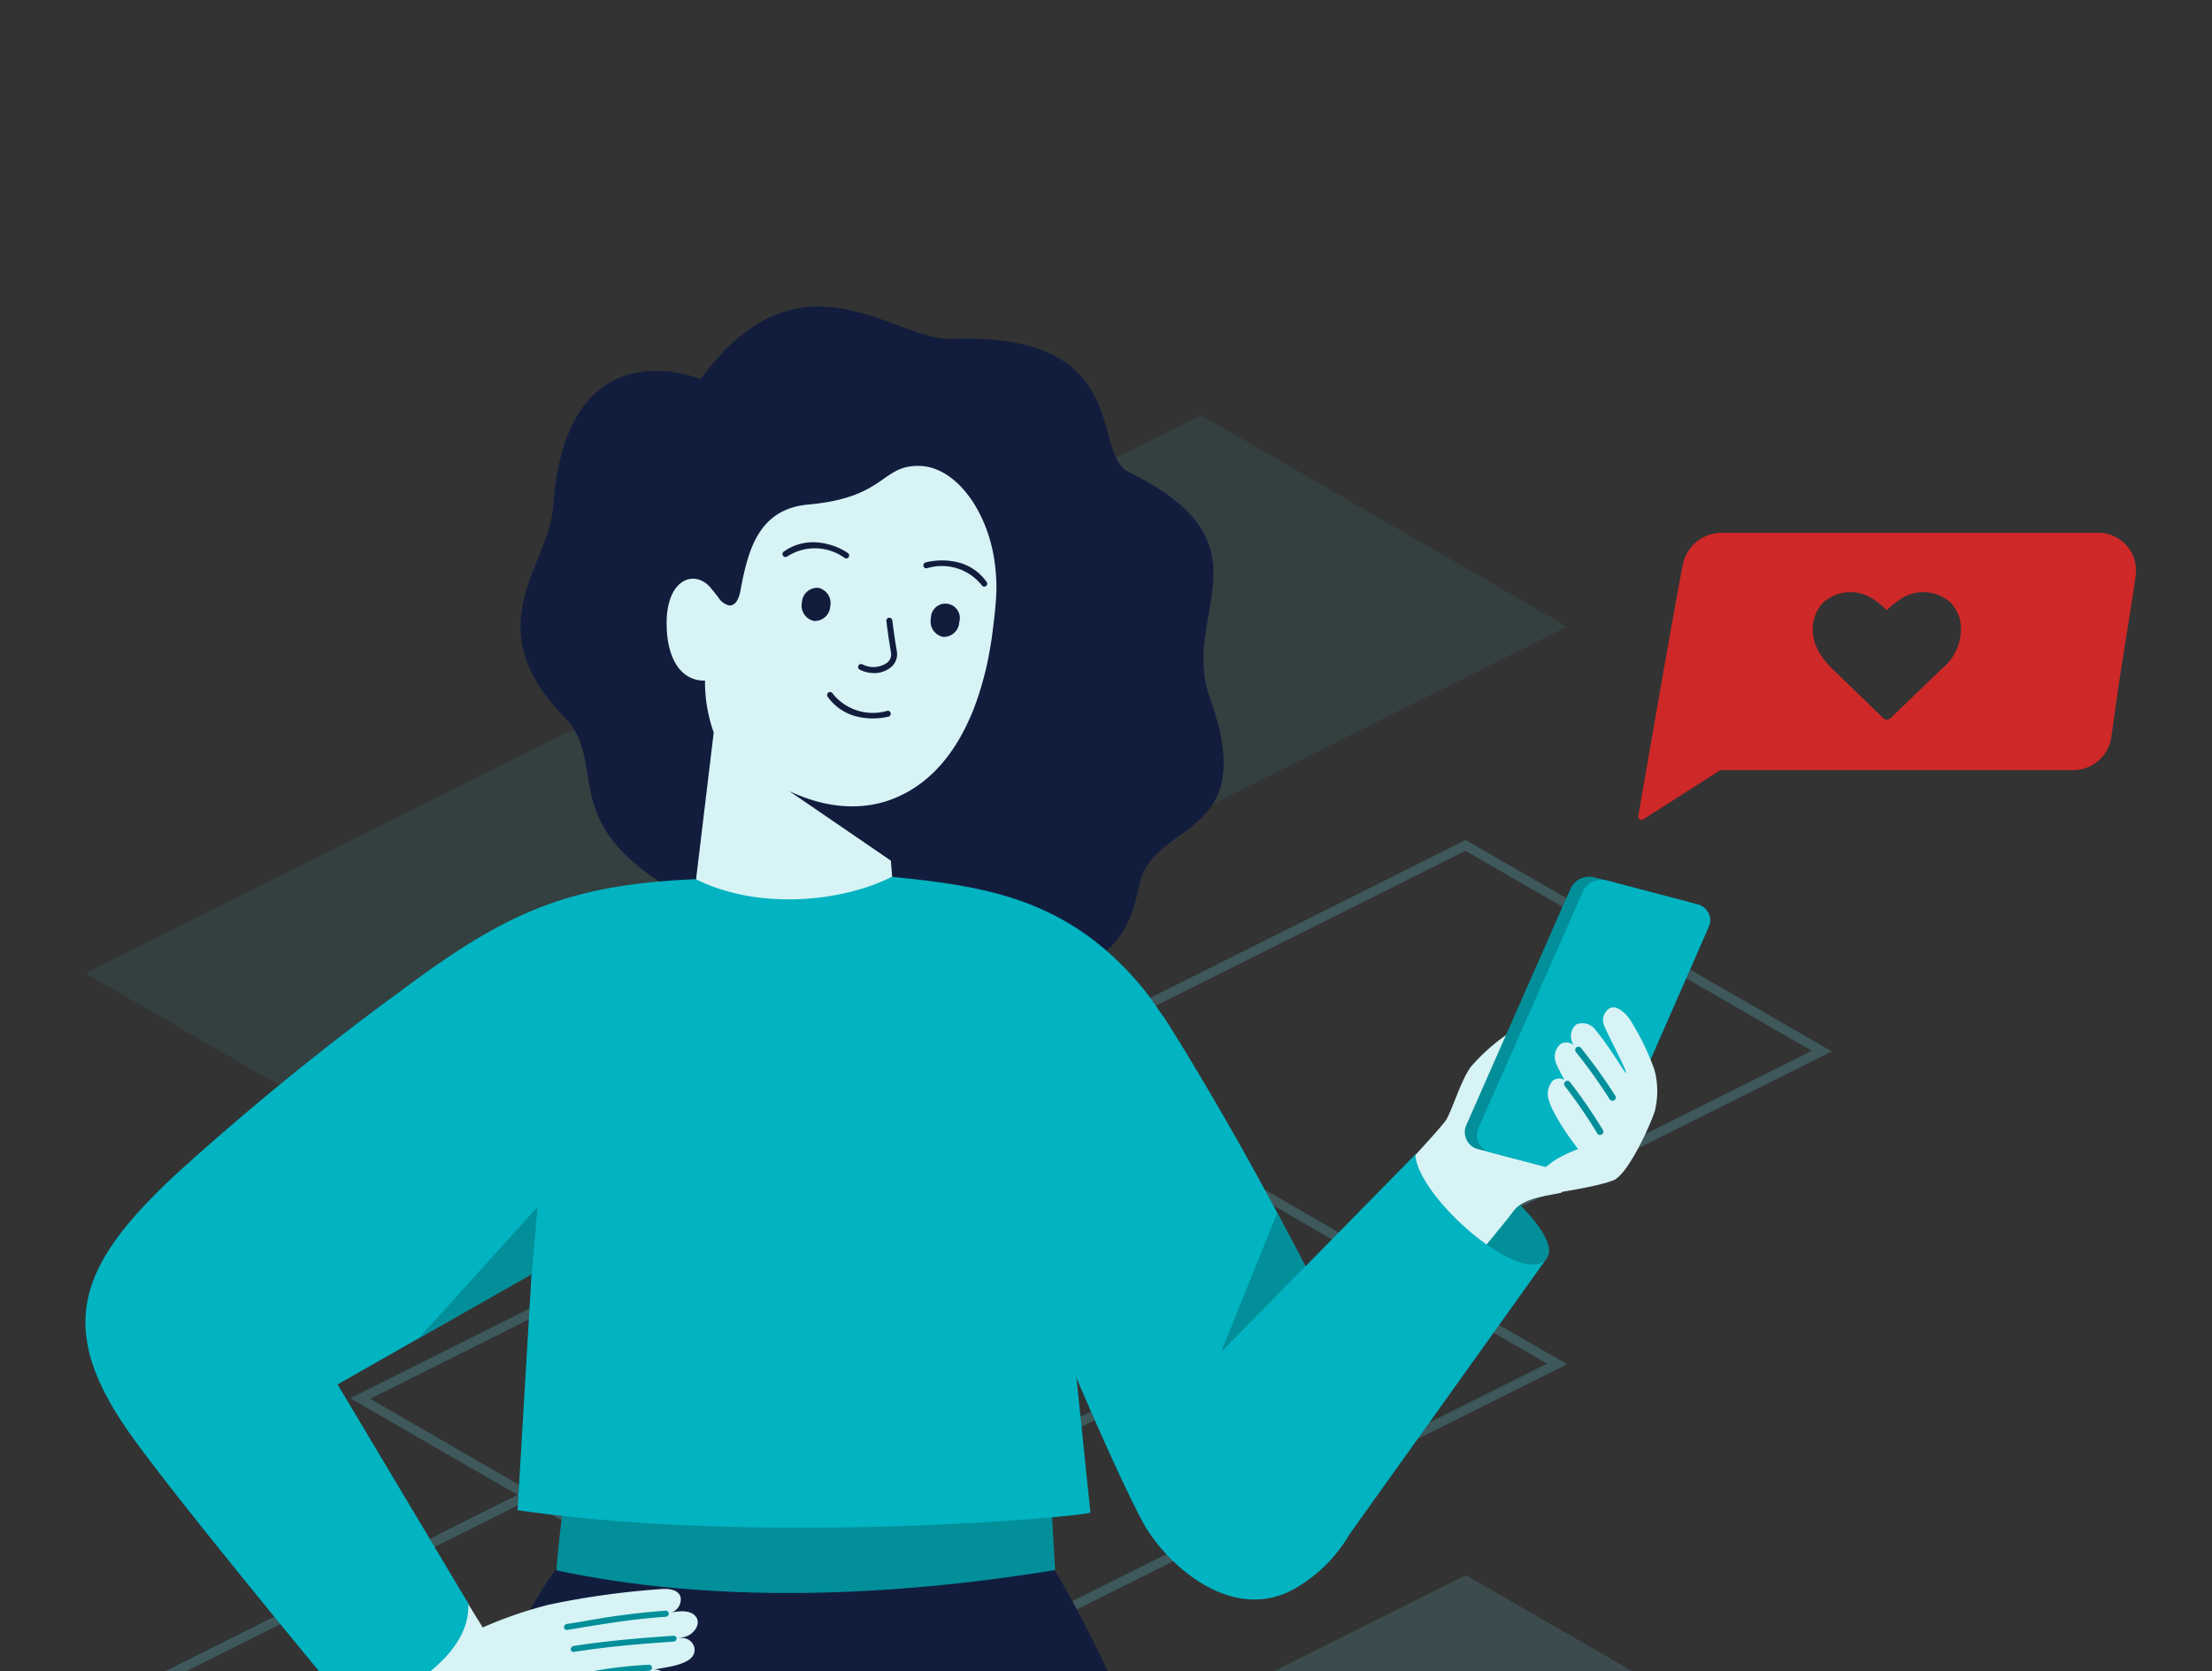 <svg xmlns="http://www.w3.org/2000/svg" xmlns:xlink="http://www.w3.org/1999/xlink" width="233" height="176" viewBox="0 0 233 176"><rect x="0" y="0" width="233" height="176" fill="#333333" stroke="none"/><defs><clipPath id="a"><rect width="233" height="176" transform="translate(1276 115)" fill="#fff"/></clipPath></defs><g transform="translate(-1276 -115)" clip-path="url(#a)"><g transform="translate(317 32.03)"><g transform="translate(968 90.5)"><path d="M72.382,0H116.9L44.515,109.659H0Z" transform="translate(82.736 122.152) rotate(30)" fill="rgba(98,173,183,0.2)"/><g transform="translate(54.83 77.678) rotate(30)" fill="none"><path d="M72.382,0H116.9L44.515,109.659H0Z" stroke="none"/><path d="M 72.921 1 L 1.858 108.659 L 43.977 108.659 L 115.039 1 L 72.921 1 M 72.382 -7.62939453125e-06 L 116.898 -7.62939453125e-06 L 44.515 109.659 L 0 109.659 L 72.382 -7.62939453125e-06 Z" stroke="none" fill="rgba(89,173,183,0.3)"/></g><g transform="translate(82.715 44.738) rotate(30)" fill="none"><path d="M72.382,0H116.9L44.515,109.659H0Z" stroke="none"/><path d="M 72.921 1 L 1.858 108.659 L 43.977 108.659 L 115.039 1 L 72.921 1 M 72.382 -7.62939453125e-06 L 116.898 -7.62939453125e-06 L 44.515 109.659 L 0 109.659 L 72.382 -7.62939453125e-06 Z" stroke="none" fill="rgba(89,173,183,0.3)"/></g><path d="M72.382,0H116.9L44.515,109.659H0Z" transform="translate(54.83 0) rotate(30)" fill="rgba(69,175,185,0.1)"/></g><g transform="translate(968 115.249)"><g transform="translate(6.573 130.826)"><g transform="translate(77.206 117.802)"><path d="M403.514,1169.226l-30.871.092a3.693,3.693,0,0,1-3.718-3.672,33.182,33.182,0,0,1,.551-4.912c.253-1.446-1.744-46.639-4.476-77.533l21.346.229-1.79,72.438a1.958,1.958,0,0,0,1.331,1.882c2.043.688,5.784,1.745,9.388,2.8,2.961.872,5.83,1.744,7.574,2.433C407.944,1165,405.167,1169.226,403.514,1169.226Z" transform="translate(-365 -1083.2)" fill="#121d3e"/><g transform="translate(3.925 77.35)"><path d="M416.689,1428.876l-30.871.092a3.693,3.693,0,0,1-3.718-3.673,33.185,33.185,0,0,1,.551-4.912,8.441,8.441,0,0,1,4.04.138c5.761,1.538,12.28,3.076,13.909,2.938,2.594-.23,5.83-2.341,7.873-3.259,2.961.872,5.83,1.744,7.574,2.433C421.119,1424.653,418.342,1428.876,416.689,1428.876Z" transform="translate(-382.1 -1420.2)" fill="#121d3e"/></g><g transform="translate(4.131 61.513)"><path d="M398.837,1351.2,383,1354.413l15.516,5.531Z" transform="translate(-383 -1351.2)" fill="#121d3e"/></g></g><g transform="translate(0 117.917)"><g transform="translate(0.004)"><path d="M30.884,1169.611l30.871.092a3.693,3.693,0,0,0,3.718-3.672,33.177,33.177,0,0,0-.551-4.912c-.252-1.446,11.476-46.525,14.231-77.419l-23.044.275-6.266,72.277a1.958,1.958,0,0,1-1.331,1.882c-2.043.689-5.784,1.744-9.388,2.8-2.961.872-5.83,1.744-7.574,2.433C26.477,1165.388,29.254,1169.611,30.884,1169.611Z" transform="translate(-28.645 -1083.7)" fill="#121d3e"/></g><g transform="translate(0 77.235)"><path d="M30.869,1428.876l30.871.092a3.693,3.693,0,0,0,3.718-3.673,33.18,33.18,0,0,0-.551-4.912,8.441,8.441,0,0,0-4.04.138c-5.761,1.538-12.28,3.076-13.909,2.938-2.594-.23-5.83-2.341-7.873-3.259-2.961.872-5.83,1.744-7.574,2.433C26.463,1424.653,29.24,1428.876,30.869,1428.876Z" transform="translate(-28.626 -1420.2)" fill="#121d3e"/></g><g transform="translate(21.432 64.359)"><path d="M122,1369.585l.482-5.486,17.1.275Z" transform="translate(-122 -1364.1)" fill="#121d3e"/></g></g><g transform="translate(11.287)"><g transform="translate(0)"><path d="M173.741,752.484s5.83-118.205,2.272-143.292c-2.662-18.8-14.231-37.413-14.231-37.413a198.249,198.249,0,0,0-51.873-.229s-10.558,12.853-14.919,42C92.031,633.407,77.8,752.484,77.8,752.484l35.829.115,21.644-116.53,3.718,116.415Z" transform="translate(-77.8 -569.956)" fill="#121d3e"/><g transform="translate(57.473 50.092)"><path d="M333.892,788.2l-4.659,47.466L328.2,804.221Z" transform="translate(-328.2 -788.2)" fill="#121d3e"/></g></g></g></g><g transform="translate(45.827 0)"><path d="M218.62,7.622s-14.162-6.014-15.539,13.427c-.436,6.266-8.171,12.555,1.125,22.08,5.325,5.44-2.158,12.119,15.493,20.336,6.84,3.19,14.529,2.226,16.182,1.377,6.082-3.076,25.5,14.208,28.92-3.856,1.354-7.138,12.945-4.59,7.437-19.9-3.167-8.814,7.046-16.067-8.561-23.71-4.04-1.974.757-14.713-18.66-14C239,3.6,229.132-6.77,218.62,7.622Z" transform="translate(-199.649 0.028)" fill="#121d3e"/></g><g transform="translate(61.216 16.784)"><path d="M266.7,89.829c.046,3.7,1.584,5.922,4.04,5.876a15.945,15.945,0,0,0,.918,5.463l-1.859,15.447c9.732,11.5,20.657-.252,20.657-.252l-.138-1.7-10.7-7.322c4.682,2.2,8.469,1.813,11.063.757,4.017-1.63,6.5-5.05,8.056-8.676.229-.5.413-1.01.6-1.538.161-.436.3-.9.436-1.331.252-.849.482-1.7.666-2.525.115-.574.229-1.125.321-1.676.069-.39.138-.78.184-1.148.574-4.2.574-5.623.367-7.483-.6-5.623-4.04-10.558-8.01-10.627-4.04-.069-3.489,3.328-11.637,4.063-5.164.459-6.358,4.545-7.184,9.043-.207,1.171-.689,1.653-1.216,1.584a1.84,1.84,0,0,1-1.125-.849q-.344-.448-.826-1.033C269.657,83.976,266.627,84.94,266.7,89.829Z" transform="translate(-266.695 -73.096)" fill="#d7f3f5"/></g><g transform="translate(73.42 24.818)"><g transform="translate(14.846 1.915)"><path d="M388.577,116.754a7.085,7.085,0,0,0-3.81-.092.312.312,0,0,0,.184.6,5.362,5.362,0,0,1,5.738,1.79.312.312,0,1,0,.5-.367A5.273,5.273,0,0,0,388.577,116.754Z" transform="translate(-384.548 -116.443)" fill="#121d3e"/></g><g transform="translate(4.704 15.772)"><path d="M343.032,179.269a7.122,7.122,0,0,0,3.81.138.319.319,0,0,0,.207-.39.3.3,0,0,0-.39-.207,5.4,5.4,0,0,1-5.738-1.859.3.3,0,0,0-.436-.069.325.325,0,0,0-.069.436A5.388,5.388,0,0,0,343.032,179.269Z" transform="translate(-340.36 -176.817)" fill="#121d3e"/></g><path d="M323.11,108.1a6.785,6.785,0,0,1,3.626,1.125.312.312,0,1,1-.367.5,5.351,5.351,0,0,0-6.013-.115.315.315,0,1,1-.344-.528A5.346,5.346,0,0,1,323.11,108.1Z" transform="translate(-319.866 -108.1)" fill="#121d3e"/><g transform="translate(15.618 6.46)"><path d="M387.931,137.8a1.651,1.651,0,0,0,1.262,1.951,1.625,1.625,0,0,0,1.721-1.538,1.524,1.524,0,1,0-2.984-.413Z" transform="translate(-387.911 -136.246)" fill="#121d3e"/></g><g transform="translate(2.03 4.785)"><path d="M328.731,130.5a1.651,1.651,0,0,0,1.262,1.951,1.625,1.625,0,0,0,1.721-1.538,1.651,1.651,0,0,0-1.262-1.951A1.625,1.625,0,0,0,328.731,130.5Z" transform="translate(-328.711 -128.946)" fill="#121d3e"/></g><g transform="translate(7.969 7.954)"><path d="M356.057,148.571a2.764,2.764,0,0,0,1.882-.528,1.776,1.776,0,0,0,.734-1.7c-.207-1.216-.367-2.341-.482-3.282a.319.319,0,1,0-.62.115c.115.964.275,2.066.482,3.282a1.109,1.109,0,0,1-.482,1.079,2.519,2.519,0,0,1-2.548.115.313.313,0,1,0-.252.574A3.253,3.253,0,0,0,356.057,148.571Z" transform="translate(-354.584 -142.753)" fill="#121d3e"/></g></g><g transform="translate(49.603 123.56)"><path d="M268.638,547.8c-17.765,2.869-35.989,3.535-52.538.023,0,0,.689-8.906,1.492-9.112s50.5-.413,50.5-.413" transform="translate(-216.1 -538.3)" fill="#028f9a"/></g><g transform="translate(23.759 131.065)"><path d="M116.629,571l4.958,8.033a45.316,45.316,0,0,1,6.909-2.387,86.082,86.082,0,0,1,11.866-1.653c1.423-.115,2.043.367,2.089,1.01a1.492,1.492,0,0,1-.941,1.446q.172-.034.413-.069c1.148-.161,1.882.069,2.2.643.436.78-.413,1.813-1.262,2-.23.046-.459.092-.666.138.069,0,.138-.023.23-.023a1.353,1.353,0,0,1,1.469,1.056c.115.964-.643,1.446-1.928,1.813-.62.184-2.387.459-2.387.459a1.583,1.583,0,0,1,1.538.9c.275.712-.161,1.584-1.974,1.974-2.043.413-2.341.643-5.256,1.148a33.678,33.678,0,0,0-4.177.849c-3.374,1.262-9.571,4.59-13.289,2.777-3.971-1.951-12.922-12.762-12.922-12.762Z" transform="translate(-103.5 -571)" fill="#d7f3f5"/><g transform="translate(26.645 6.266)"><path d="M230.586,598.461a.327.327,0,0,1,.046.138.349.349,0,0,1-.321.344c-3.122.207-5.646.62-8.1,1.01-.757.115-1.492.252-2.272.367a.284.284,0,0,1-.344-.252.366.366,0,0,1,.275-.367c.757-.115,1.515-.229,2.249-.367a77.632,77.632,0,0,1,8.171-1.033A.358.358,0,0,1,230.586,598.461Z" transform="translate(-219.589 -598.3)" fill="#028f9a"/></g><g transform="translate(27.357 8.906)"><path d="M233.8,609.938a.327.327,0,0,1,.046.138.349.349,0,0,1-.321.344c-4.59.3-7.505.62-10.489,1.079a.284.284,0,0,1-.344-.252.366.366,0,0,1,.275-.367c3.1-.482,6.151-.78,10.535-1.079A.341.341,0,0,1,233.8,609.938Z" transform="translate(-222.689 -609.8)" fill="#028f9a"/></g><g transform="translate(27.678 11.958)"><path d="M232.286,623.261a.325.325,0,0,1,.046.138.349.349,0,0,1-.321.344,46.541,46.541,0,0,0-5.623.62c-.528.092-1.148.184-1.951.321a.284.284,0,0,1-.344-.253.366.366,0,0,1,.275-.367c.8-.115,1.4-.229,1.951-.321a44.1,44.1,0,0,1,5.692-.643A.318.318,0,0,1,232.286,623.261Z" transform="translate(-224.089 -623.1)" fill="#028f9a"/></g></g><g transform="translate(0 60.05)"><path d="M102.129,292.632l3.718,35.921c-.643.413-34.291,3.512-60.342-.253l1.469-24.858L35.108,310.19l-8.561,4.866,13.771,23.067c.23,5.279-6.128,9.2-11.935,11.706,0,0-19.51-23.412-24.169-30.251-7.345-10.788-4.82-17.214,5.279-26.625a286.283,286.283,0,0,1,23.641-19.28c10.788-8.033,17.214-11.247,31.147-11.821,6.4,3.213,15.195,2.5,20.657-.252,9.5.987,18.454,2.112,26.349,11.637,5.141,6.2,16.916,29.563,17.077,29.861C128.02,302.8,101,280.329,102.129,292.632Z" transform="translate(0.012 -261.6)" fill="#02b3c1"/></g><g transform="translate(35.12 94.8)"><path d="M165.509,413l-.62,7.092L153,426.84Z" transform="translate(-153 -413)" fill="#028f9a"/></g><g transform="translate(140.075 88.984)"><path d="M624.209,398.777c1.7-2.984-10.329-12.991-13.932-10.811C609.978,392.189,619.412,405.41,624.209,398.777Z" transform="translate(-610.27 -387.658)" fill="#028f9a"/></g><g transform="translate(127.091 60.047)"><g transform="translate(0 15.489)"><path d="M586.8,345.7l1.308-12.647a1.537,1.537,0,0,0-.459,0l-.092.023-4.659.8a6.234,6.234,0,0,0-2.135.367,27.707,27.707,0,0,1-2.777.826l-2.433.6c.046-.138.115-.275.161-.413.528-1.171,3.351-3.879,3.351-3.879a1.369,1.369,0,0,0-.023-2.112c-.62-.413-1.308-.115-2.112.528a20.614,20.614,0,0,0-4.338,3.741c-1.033,1.308-1.974,4.5-2.64,5.623-.826,1.4-16.25,17.513-16.25,17.513s7.758,11.522,10.512,7.391c0,0,10.7-12.417,12.83-15.286,1.033-1.4,3.718-1.607,4.958-1.905.184-.046.184-.138.023-.275l.436-.115Z" transform="translate(-553.7 -329.072)" fill="#d7f3f5"/></g><path d="M634.353,290.258l9.916,2.594a1.735,1.735,0,0,0,2-.964L657.4,266.5a1.689,1.689,0,0,0-1.125-2.318l-9.594-2.525a2.274,2.274,0,0,0-1.515.138,2.151,2.151,0,0,0-1.056,1.1l-10.948,24.835a1.8,1.8,0,0,0,.023,1.538A1.758,1.758,0,0,0,634.353,290.258Z" transform="translate(-614.797 -261.588)" fill="#028f9a"/><path d="M639.919,291.681l9.915,2.594a1.64,1.64,0,0,0,1.148-.092,1.662,1.662,0,0,0,.849-.872l11.132-25.385a1.64,1.64,0,0,0,0-1.354,1.731,1.731,0,0,0-1.125-.987l-9.594-2.525a2.274,2.274,0,0,0-1.515.138,2.151,2.151,0,0,0-1.056,1.1L638.68,289.156a1.847,1.847,0,0,0,1.24,2.525Z" transform="translate(-619.055 -262.667)" fill="#02b3c1"/><g transform="translate(24.72 13.753)"><path d="M665,325.337a1.309,1.309,0,0,1,1.377.138,1.6,1.6,0,0,1,.229-2.158,1.7,1.7,0,0,1,2.089.62c1.515,1.813,3.053,4.5,3.167,4.476.252.069-2.02-4.223-2.318-5.027a1.467,1.467,0,0,1,.6-1.79c.574-.3,1.354.161,2.066,1.079a26.975,26.975,0,0,1,2.639,5.371,8.585,8.585,0,0,1,.046,4.384c-.459,1.469-2.846,6.725-4.384,7.3-2.249.826-6.61,1.354-9.112,1.813,1.148-3.076,2.823-4.108,5.417-5.118,0,0-2.548-3.259-3.076-5.141a2.1,2.1,0,0,1,.39-2.043,1.11,1.11,0,0,1,1.262-.092,15.6,15.6,0,0,1-.9-1.767A1.771,1.771,0,0,1,665,325.337Z" transform="translate(-661.4 -321.505)" fill="#d7f3f5"/></g><g transform="translate(29.834 17.901)"><path d="M687.518,345.254a.414.414,0,0,1-.207-.138,54.98,54.98,0,0,0-3.558-4.981.342.342,0,1,1,.528-.436,56.127,56.127,0,0,1,3.627,5.05.334.334,0,0,1-.115.459A.3.3,0,0,1,687.518,345.254Z" transform="translate(-683.68 -339.58)" fill="#028f9a"/></g><g transform="translate(28.665 21.483)"><path d="M682.286,360.883a.292.292,0,0,1-.207-.161,53.835,53.835,0,0,0-3.42-4.981.344.344,0,1,1,.551-.413,53.5,53.5,0,0,1,3.466,5.05.334.334,0,0,1-.115.459A.321.321,0,0,1,682.286,360.883Z" transform="translate(-678.588 -355.187)" fill="#028f9a"/></g></g><g transform="translate(95.852 74.648)"><path d="M475.762,350.654c-2.3,3.6-13.68-6.2-13.932-10.811l-11.568,11.775c-3.328-6.358-8.4-15.952-15.034-26.418L417.6,342.713s10.6,26.625,15.539,35.875c2.18,4.063,9.456,11.2,16.526,6.656a15.81,15.81,0,0,0,5.256-5.44Z" transform="translate(-417.6 -325.2)" fill="#02b3c1"/></g><g transform="translate(119.608 95.466)"><path d="M529.983,421.5l-8.883,9.043,5.922-14.644Z" transform="translate(-521.1 -415.9)" fill="#028f9a"/></g><path d="M794.822,52.854a3.986,3.986,0,0,0-3.03-1.354H752.038a4.189,4.189,0,0,0-3.994,3.489c-.666,3.19-4.636,26.143-4.659,26.327a.371.371,0,0,0,.138.344.305.305,0,0,0,.184.069.432.432,0,0,0,.183-.046l8.125-5.187h37.206a4.07,4.07,0,0,0,3.994-3.512c.161-1.239.413-2.938.666-4.751.344-2.456,1.63-10.26,1.882-12.165A3.971,3.971,0,0,0,794.822,52.854ZM775.4,65.776l-5.44,5.233a.554.554,0,0,1-.78,0l-5.44-5.256a1.065,1.065,0,0,1-.229-.23c-.092-.115-.253-.3-.482-.574a7.087,7.087,0,0,1-.6-.849,5.03,5.03,0,0,1-.459-1.056,3.732,3.732,0,0,1-.207-1.194,4.039,4.039,0,0,1,1.1-3.007,4.234,4.234,0,0,1,3.053-1.079,3.694,3.694,0,0,1,1.1.184,4.468,4.468,0,0,1,1.056.5,9.841,9.841,0,0,1,.826.6,8.244,8.244,0,0,1,.666.6,8.216,8.216,0,0,1,.666-.6,9.8,9.8,0,0,1,.826-.6,4.078,4.078,0,0,1,1.056-.5,3.694,3.694,0,0,1,1.1-.184,4.2,4.2,0,0,1,3.053,1.079,4,4,0,0,1,1.1,3.007A5.4,5.4,0,0,1,775.4,65.776Z" transform="translate(-579.81 -27.676)" fill="#cf2828"/></g></g></g></svg>